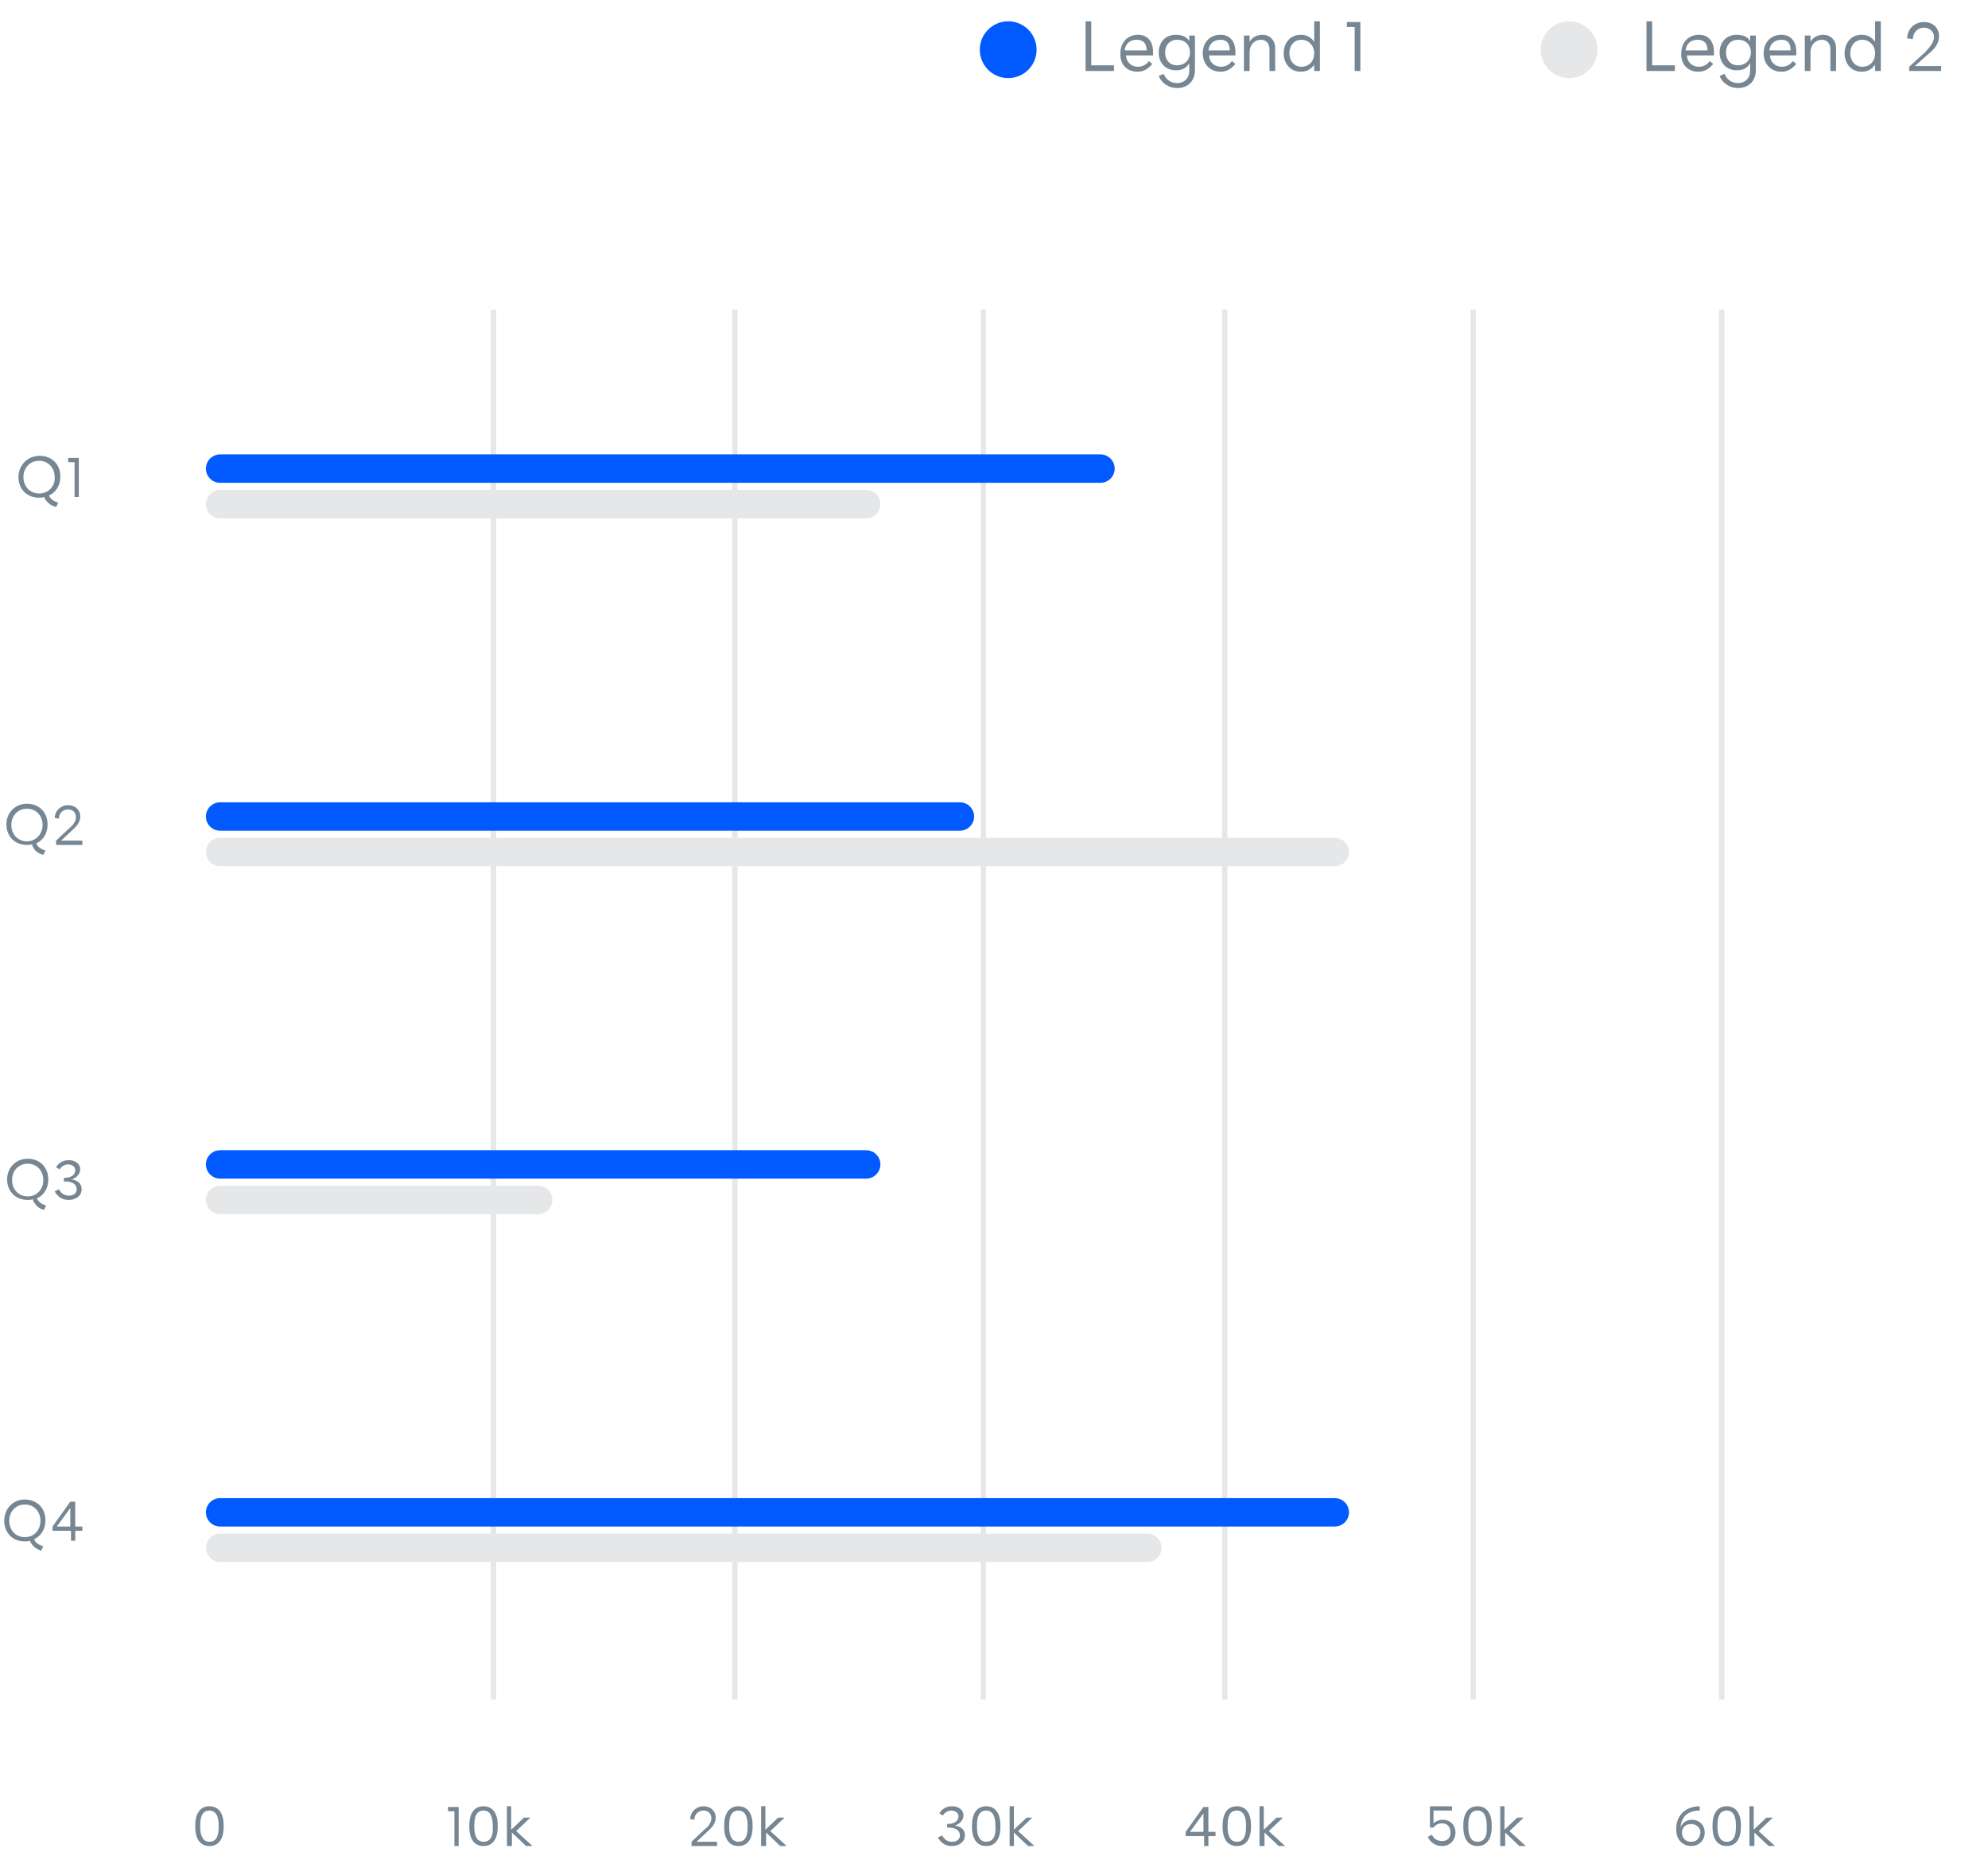 <?xml version="1.0" encoding="UTF-8"?> <!-- Generator: Adobe Illustrator 25.2.0, SVG Export Plug-In . SVG Version: 6.00 Build 0) --> <svg xmlns="http://www.w3.org/2000/svg" xmlns:xlink="http://www.w3.org/1999/xlink" version="1.1" id="Layer_1" x="0px" y="0px" viewBox="0 0 280 262" style="enable-background:new 0 0 280 262;" xml:space="preserve"> <style type="text/css"> .st0{fill:none;stroke:#E6E7E8;stroke-width:0.75;stroke-linecap:square;} .st1{fill:#768692;} .st2{fill-rule:evenodd;clip-rule:evenodd;fill:#005AFF;} .st3{fill-rule:evenodd;clip-rule:evenodd;fill:#E6E7E8;} </style> <g id="Brand-Guidelines"> <g id="Icons-_x26_-illustrations-guidelines-v2" transform="translate(-746, -22712)"> <g id="Group-53" transform="translate(746.6, 22712)"> <g id="lines" transform="translate(68.4, 44)"> <line id="Line-Copy-3" class="st0" x1="0.5" y1="195" x2="0.5" y2="0"></line> <line id="Line-Copy-3_1_" class="st0" x1="34.5" y1="195" x2="34.5" y2="0"></line> <line id="Line-Copy-3_2_" class="st0" x1="69.5" y1="195" x2="69.5" y2="0"></line> <line id="Line-Copy-3_3_" class="st0" x1="103.5" y1="195" x2="103.5" y2="0"></line> <line id="Line-Copy-3_4_" class="st0" x1="138.5" y1="195" x2="138.5" y2="0"></line> <line id="Line-Copy-3_5_" class="st0" x1="173.5" y1="195" x2="173.5" y2="0"></line> </g> <path id="_x31_0k" class="st1" d="M64,260v-5.5h-1.5v0.6h0.9v4.9H64z M67.5,260c1.3,0,2-1,2-2.7v-0.2c0-1.7-0.7-2.7-2-2.7 c-1.3,0-2,1-2,2.7v0.2C65.5,259,66.2,260,67.5,260z M67.5,259.4c-0.9,0-1.3-0.8-1.3-2.1v-0.2c0-1.4,0.4-2.1,1.3-2.1 c0.9,0,1.3,0.8,1.3,2.1v0.2C68.9,258.7,68.4,259.4,67.5,259.4z M71.5,260v-1.9l2,1.9h0.9l-2.3-2.1l2-1.9h-0.9l-1.8,1.7v-3.3h-0.6 v5.6H71.5z"></path> <path id="_x30_" class="st1" d="M28.9,260c1.3,0,2-1,2-2.7v-0.2c0-1.7-0.7-2.7-2-2.7c-1.3,0-2,1-2,2.7v0.2 C26.9,259,27.6,260,28.9,260z M28.9,259.4c-0.9,0-1.3-0.8-1.3-2.1v-0.2c0-1.4,0.4-2.1,1.3-2.1c0.9,0,1.3,0.8,1.3,2.1v0.2 C30.2,258.7,29.8,259.4,28.9,259.4z"></path> <path id="Q4" class="st1" d="M5.2,218.4l0.3-0.6c-0.6-0.2-1.1-0.5-1.3-1c1-0.5,1.6-1.4,1.6-2.7c0-1.7-1.2-2.9-2.9-2.9 S0,212.5,0,214.2c0,1.7,1.2,2.9,2.9,2.9c0.2,0,0.5,0,0.7-0.1C3.9,217.7,4.5,218.2,5.2,218.4z M2.9,216.5c-1.3,0-2.2-1-2.2-2.3 c0-1.3,0.9-2.3,2.2-2.3c1.3,0,2.2,1,2.2,2.3C5.1,215.5,4.2,216.5,2.9,216.5z M10,217v-1.4h1V215h-1v-3.5H9.3L6.8,215v0.6h2.6v1.4 H10z M9.4,215H7.4l1.9-2.6V215z"></path> <path id="Q3" class="st1" d="M5.6,170.4l0.3-0.6c-0.6-0.2-1.1-0.5-1.3-1c1-0.5,1.6-1.4,1.6-2.7c0-1.7-1.2-2.9-2.9-2.9 s-2.9,1.3-2.9,2.9c0,1.7,1.2,2.9,2.9,2.9c0.2,0,0.5,0,0.7-0.1C4.3,169.7,4.8,170.2,5.6,170.4z M3.3,168.5c-1.3,0-2.2-1-2.2-2.3 c0-1.3,0.9-2.3,2.2-2.3c1.3,0,2.2,1,2.2,2.3C5.5,167.5,4.6,168.5,3.3,168.5z M9.1,169c1,0,1.8-0.6,1.8-1.5c0-0.8-0.5-1.2-1.4-1.4 c0.7-0.2,1.2-0.8,1.2-1.4c0-0.8-0.7-1.3-1.6-1.3c-0.7,0-1.4,0.3-1.8,1l0.5,0.3c0.3-0.5,0.8-0.7,1.2-0.7c0.5,0,1,0.3,1,0.8 c0,0.7-0.6,1.1-1.6,1.1v0.5h0.2c1,0,1.6,0.4,1.6,1.1c0,0.6-0.5,0.9-1.1,0.9c-0.6,0-1.1-0.3-1.4-0.9l-0.6,0.3 C7.6,168.7,8.3,169,9.1,169z"></path> <path id="Q2" class="st1" d="M5.5,120.4l0.3-0.6c-0.6-0.2-1.1-0.5-1.3-1c1-0.5,1.6-1.4,1.6-2.7c0-1.7-1.2-2.9-2.9-2.9 s-2.9,1.3-2.9,2.9c0,1.7,1.2,2.9,2.9,2.9c0.2,0,0.5,0,0.7-0.1C4.1,119.7,4.7,120.2,5.5,120.4z M3.2,118.5c-1.3,0-2.2-1-2.2-2.3 c0-1.3,0.9-2.3,2.2-2.3c1.3,0,2.2,1,2.2,2.3C5.4,117.5,4.4,118.5,3.2,118.5z M11,119v-0.6H8l1.5-1.4c0.4-0.4,1.2-1,1.2-2 c0-1-0.8-1.6-1.7-1.6c-0.9,0-1.8,0.6-1.9,1.8l0.6,0.1c0-0.9,0.7-1.3,1.3-1.3c0.6,0,1.1,0.4,1.1,1.1c0,0.7-0.6,1.3-1,1.6l-1.8,1.7 v0.6H11z"></path> <path id="Q1" class="st1" d="M7.3,71.4l0.3-0.6c-0.6-0.2-1.1-0.5-1.3-1c1-0.5,1.6-1.4,1.6-2.7c0-1.7-1.2-2.9-2.9-2.9 S2,65.5,2,67.2c0,1.7,1.2,2.9,2.9,2.9c0.2,0,0.5,0,0.7-0.1C5.9,70.7,6.5,71.2,7.3,71.4z M4.9,69.5c-1.3,0-2.2-1-2.2-2.3 c0-1.3,0.9-2.3,2.2-2.3c1.3,0,2.2,1,2.2,2.3C7.2,68.5,6.2,69.5,4.9,69.5z M10.5,70v-5.5H9v0.6h0.9V70H10.5z"></path> <path id="_x32_0k" class="st1" d="M100.4,260v-0.6h-2.9L99,258c0.4-0.4,1.2-1,1.2-2c0-1-0.8-1.6-1.7-1.6c-0.9,0-1.8,0.6-1.9,1.8 l0.6,0.1c0-0.9,0.7-1.3,1.3-1.3c0.6,0,1.1,0.4,1.1,1.1c0,0.7-0.6,1.3-1,1.6l-1.8,1.7v0.6H100.4z M103.4,260c1.3,0,2-1,2-2.7v-0.2 c0-1.7-0.7-2.7-2-2.7c-1.3,0-2,1-2,2.7v0.2C101.4,259,102.1,260,103.4,260z M103.4,259.4c-0.9,0-1.3-0.8-1.3-2.1v-0.2 c0-1.4,0.4-2.1,1.3-2.1c0.9,0,1.3,0.8,1.3,2.1v0.2C104.7,258.7,104.3,259.4,103.4,259.4z M107.3,260v-1.9l2,1.9h0.9l-2.3-2.1 l2-1.9h-0.9l-1.8,1.7v-3.3h-0.6v5.6H107.3z"></path> <path id="_x33_0k" class="st1" d="M133.5,260c1,0,1.8-0.6,1.8-1.5c0-0.8-0.5-1.2-1.4-1.4c0.7-0.2,1.2-0.8,1.2-1.4 c0-0.8-0.7-1.3-1.6-1.3c-0.7,0-1.4,0.3-1.8,1l0.5,0.3c0.3-0.5,0.8-0.7,1.2-0.7c0.5,0,1,0.3,1,0.8c0,0.7-0.6,1.1-1.6,1.1v0.5h0.2 c1,0,1.6,0.4,1.6,1.1c0,0.6-0.5,0.9-1.1,0.9c-0.6,0-1.1-0.3-1.4-0.9l-0.6,0.3C132,259.7,132.7,260,133.5,260z M138.3,260 c1.3,0,2-1,2-2.7v-0.2c0-1.7-0.7-2.7-2-2.7s-2,1-2,2.7v0.2C136.3,259,137,260,138.3,260z M138.3,259.4c-0.9,0-1.3-0.8-1.3-2.1 v-0.2c0-1.4,0.4-2.1,1.3-2.1c0.9,0,1.3,0.8,1.3,2.1v0.2C139.7,258.7,139.2,259.4,138.3,259.4z M142.2,260v-1.9l2,1.9h0.9 l-2.3-2.1l2-1.9H144l-1.8,1.7v-3.3h-0.6v5.6H142.2z"></path> <path id="_x34_0k" class="st1" d="M169.6,260v-1.4h1V258h-1v-3.5h-0.7l-2.5,3.5v0.6h2.6v1.4H169.6z M168.9,258H167l1.9-2.6V258z M173.6,260c1.3,0,2-1,2-2.7v-0.2c0-1.7-0.7-2.7-2-2.7c-1.3,0-2,1-2,2.7v0.2C171.6,259,172.3,260,173.6,260z M173.6,259.4 c-0.9,0-1.3-0.8-1.3-2.1v-0.2c0-1.4,0.4-2.1,1.3-2.1c0.9,0,1.3,0.8,1.3,2.1v0.2C174.9,258.7,174.5,259.4,173.6,259.4z M177.5,260 v-1.9l2,1.9h0.9l-2.3-2.1l2-1.9h-0.9l-1.8,1.7v-3.3h-0.6v5.6H177.5z"></path> <path id="_x35_0k" class="st1" d="M202.5,260c1.2,0,1.9-0.9,1.9-1.9c0-0.9-0.6-1.8-1.8-1.8c-0.5,0-1,0.2-1.3,0.5v-1.8h2.6v-0.6 h-3.1v3h0.5c0.3-0.4,0.7-0.6,1.2-0.6c0.8,0,1.2,0.6,1.2,1.3s-0.4,1.2-1.2,1.2c-0.6,0-1.2-0.3-1.4-0.9l-0.6,0.3 C200.9,259.6,201.7,260,202.5,260z M207.5,260c1.3,0,2-1,2-2.7v-0.2c0-1.7-0.7-2.7-2-2.7s-2,1-2,2.7v0.2 C205.5,259,206.2,260,207.5,260z M207.5,259.4c-0.9,0-1.3-0.8-1.3-2.1v-0.2c0-1.4,0.4-2.1,1.3-2.1c0.9,0,1.3,0.8,1.3,2.1v0.2 C208.9,258.7,208.4,259.4,207.5,259.4z M211.4,260v-1.9l2,1.9h0.9l-2.3-2.1l2-1.9h-0.9l-1.8,1.7v-3.3h-0.6v5.6H211.4z"></path> <path id="_x36_0k" class="st1" d="M237.6,260c1,0,1.9-0.7,1.9-1.9c0-1.1-0.8-1.8-1.8-1.8c-0.7,0-1.4,0.4-1.6,1.1 c0.1-1.6,1.1-2.4,2.7-2.4l0-0.6c-2,0-3.3,1.3-3.3,3.1C235.4,259.2,236.5,260,237.6,260z M237.6,259.4c-0.8,0-1.3-0.5-1.3-1.3 c0-0.8,0.6-1.2,1.3-1.2c0.6,0,1.3,0.4,1.3,1.2C238.8,258.9,238.4,259.4,237.6,259.4z M242.6,260c1.3,0,2-1,2-2.7v-0.2 c0-1.7-0.7-2.7-2-2.7c-1.3,0-2,1-2,2.7v0.2C240.6,259,241.3,260,242.6,260z M242.6,259.4c-0.9,0-1.3-0.8-1.3-2.1v-0.2 c0-1.4,0.4-2.1,1.3-2.1c0.9,0,1.3,0.8,1.3,2.1v0.2C243.9,258.7,243.5,259.4,242.6,259.4z M246.5,260v-1.9l2,1.9h0.9l-2.3-2.1 l2-1.9h-0.9l-1.8,1.7v-3.3h-0.6v5.6H246.5z"></path> <g id="bars" transform="translate(28.4, 64)"> <g id="_x34_" transform="translate(0, 147)"> <path id="Rectangle-6" class="st2" d="M161,2c0,1.1-0.9,2-2,2H2C0.9,4,0,3.1,0,2l0,0c0-1.1,0.9-2,2-2h157 C160.1,0,161,0.9,161,2L161,2z"></path> <path id="Rectangle-6_1_" class="st3" d="M134.6,7c0,1.1-0.9,2-2,2H2C0.9,9,0,8.1,0,7l0,0c0-1.1,0.9-2,2-2h130.6 C133.7,5,134.6,5.9,134.6,7L134.6,7z"></path> </g> <g id="_x33_" transform="translate(0, 98)"> <path id="Rectangle-6_2_" class="st2" d="M95,2c0,1.1-0.9,2-2,2H2C0.9,4,0,3.1,0,2l0,0c0-1.1,0.9-2,2-2h91C94.1,0,95,0.9,95,2 L95,2z"></path> <path id="Rectangle-6_3_" class="st3" d="M48.8,7c0,1.1-0.9,2-2,2H2C0.9,9,0,8.1,0,7l0,0c0-1.1,0.9-2,2-2h44.8 C47.9,5,48.8,5.9,48.8,7L48.8,7z"></path> </g> <g id="_x32_" transform="translate(0, 49)"> <path id="Rectangle-6_4_" class="st2" d="M108.2,2c0,1.1-0.9,2-2,2H2C0.9,4,0,3.1,0,2l0,0c0-1.1,0.9-2,2-2h104.2 C107.3,0,108.2,0.9,108.2,2L108.2,2z"></path> <path id="Rectangle-6_5_" class="st3" d="M161,7c0,1.1-0.9,2-2,2H2C0.9,9,0,8.1,0,7l0,0c0-1.1,0.9-2,2-2h157 C160.1,5,161,5.9,161,7L161,7z"></path> </g> <g id="_x31_"> <path id="Rectangle-6_6_" class="st2" d="M128,2c0,1.1-0.9,2-2,2H2C0.9,4,0,3.1,0,2l0,0c0-1.1,0.9-2,2-2h124 C127.1,0,128,0.9,128,2L128,2z"></path> <path id="Rectangle-6_7_" class="st3" d="M95,7c0,1.1-0.9,2-2,2H2C0.9,9,0,8.1,0,7l0,0c0-1.1,0.9-2,2-2h91C94.1,5,95,5.9,95,7 L95,7z"></path> </g> </g> <g id="legends" transform="translate(137.4, 0)"> <g id="_x32__1_" transform="translate(79, 0)"> <path id="Legend2" class="st1" d="M18.9,10V9.2h-3.2V3h-0.8v7H18.9z M22.2,10.1c0.9,0,1.5-0.4,2.1-1.1l-0.5-0.4 c-0.3,0.5-0.9,0.8-1.5,0.8c-1.1,0-1.7-0.8-1.7-1.6h3.8V7.3c0-1.5-0.8-2.4-2.1-2.4c-1.6,0-2.5,1.2-2.5,2.6 C19.7,8.9,20.6,10.1,22.2,10.1z M23.5,7.1h-3.1c0.1-0.9,0.7-1.5,1.7-1.5C23,5.6,23.5,6.1,23.5,7.1z M27.8,12.4 c1.5,0,2.5-1,2.5-2.5V5h-0.8v0.8c-0.3-0.6-1-0.9-1.9-0.9c-1.6,0-2.4,1.2-2.4,2.5c0,1.5,1,2.5,2.4,2.5c0.9,0,1.5-0.3,1.9-1V10 c0,1-0.7,1.7-1.7,1.7c-0.9,0-1.6-0.5-1.9-1.3l-0.7,0.3C25.6,11.7,26.6,12.4,27.8,12.4z M27.8,9.2c-1.1,0-1.7-0.8-1.7-1.8 c0-1.1,0.7-1.8,1.7-1.8c1.1,0,1.8,0.7,1.8,1.8S28.8,9.2,27.8,9.2z M33.9,10.1c0.9,0,1.5-0.4,2.1-1.1l-0.5-0.4 c-0.3,0.5-0.9,0.8-1.5,0.8c-1.1,0-1.7-0.8-1.7-1.6H36V7.3c0-1.5-0.8-2.4-2.1-2.4c-1.6,0-2.5,1.2-2.5,2.6 C31.4,8.9,32.3,10.1,33.9,10.1z M35.2,7.1h-3c0.1-0.9,0.7-1.5,1.7-1.5C34.8,5.6,35.2,6.1,35.2,7.1z M38,10V7.4 c0-1.2,0.8-1.8,1.6-1.8c0.7,0,1.2,0.5,1.2,1.3V10h0.8V6.8c0-1.2-0.8-1.9-1.8-1.9c-0.8,0-1.5,0.4-1.8,1V5h-0.8v5H38z M45.2,10.1 c0.9,0,1.5-0.4,1.9-1V10h0.8V3h-0.8v2.9c-0.4-0.6-1-1-1.9-1c-1.6,0-2.4,1.3-2.4,2.6C42.8,8.8,43.6,10.1,45.2,10.1z M45.3,9.4 c-1,0-1.7-0.8-1.7-1.9c0-1,0.6-1.9,1.7-1.9c1,0,1.8,0.8,1.8,1.9C47.1,8.6,46.4,9.4,45.3,9.4z M56.4,10V9.3h-3.7l1.9-1.7 c0.5-0.4,1.5-1.2,1.5-2.5c0-1.3-1-2-2.1-2c-1.1,0-2.3,0.7-2.4,2.3l0.8,0.1c0.1-1.1,0.8-1.6,1.6-1.6c0.7,0,1.4,0.5,1.4,1.3 c0,0.9-0.8,1.6-1.2,2.1l-2.3,2.1V10H56.4z"></path> <circle id="Oval" class="st3" cx="4" cy="7" r="4"></circle> </g> <g id="_x31__1_"> <path id="Legend1" class="st1" d="M18.9,10V9.2h-3.2V3h-0.8v7H18.9z M22.2,10.1c0.9,0,1.5-0.4,2.1-1.1l-0.5-0.4 c-0.3,0.5-0.9,0.8-1.5,0.8c-1.1,0-1.7-0.8-1.7-1.6h3.8V7.3c0-1.5-0.8-2.4-2.1-2.4c-1.6,0-2.5,1.2-2.5,2.6 C19.7,8.9,20.6,10.1,22.2,10.1z M23.5,7.1h-3.1c0.1-0.9,0.7-1.5,1.7-1.5C23,5.6,23.5,6.1,23.5,7.1z M27.8,12.4 c1.5,0,2.5-1,2.5-2.5V5h-0.8v0.8c-0.3-0.6-1-0.9-1.9-0.9c-1.6,0-2.4,1.2-2.4,2.5c0,1.5,1,2.5,2.4,2.5c0.9,0,1.5-0.3,1.9-1V10 c0,1-0.7,1.7-1.7,1.7c-0.9,0-1.6-0.5-1.9-1.3l-0.7,0.3C25.6,11.7,26.6,12.4,27.8,12.4z M27.8,9.2c-1.1,0-1.7-0.8-1.7-1.8 c0-1.1,0.7-1.8,1.7-1.8c1.1,0,1.8,0.7,1.8,1.8S28.8,9.2,27.8,9.2z M33.9,10.1c0.9,0,1.5-0.4,2.1-1.1l-0.5-0.4 c-0.3,0.5-0.9,0.8-1.5,0.8c-1.1,0-1.7-0.8-1.7-1.6H36V7.3c0-1.5-0.8-2.4-2.1-2.4c-1.6,0-2.5,1.2-2.5,2.6 C31.4,8.9,32.3,10.1,33.9,10.1z M35.2,7.1h-3c0.1-0.9,0.7-1.5,1.7-1.5C34.8,5.6,35.2,6.1,35.2,7.1z M38,10V7.4 c0-1.2,0.8-1.8,1.6-1.8c0.7,0,1.2,0.5,1.2,1.3V10h0.8V6.8c0-1.2-0.8-1.9-1.8-1.9c-0.8,0-1.5,0.4-1.8,1V5h-0.8v5H38z M45.2,10.1 c0.9,0,1.5-0.4,1.9-1V10h0.8V3h-0.8v2.9c-0.4-0.6-1-1-1.9-1c-1.6,0-2.4,1.3-2.4,2.6C42.8,8.8,43.6,10.1,45.2,10.1z M45.3,9.4 c-1,0-1.7-0.8-1.7-1.9c0-1,0.6-1.9,1.7-1.9c1,0,1.8,0.8,1.8,1.9C47.1,8.6,46.4,9.4,45.3,9.4z M53.6,10V3.1h-1.9v0.7h1.1V10 H53.6z"></path> <circle id="Oval_1_" class="st2" cx="4" cy="7" r="4"></circle> </g> </g> </g> </g> </g> </svg> 